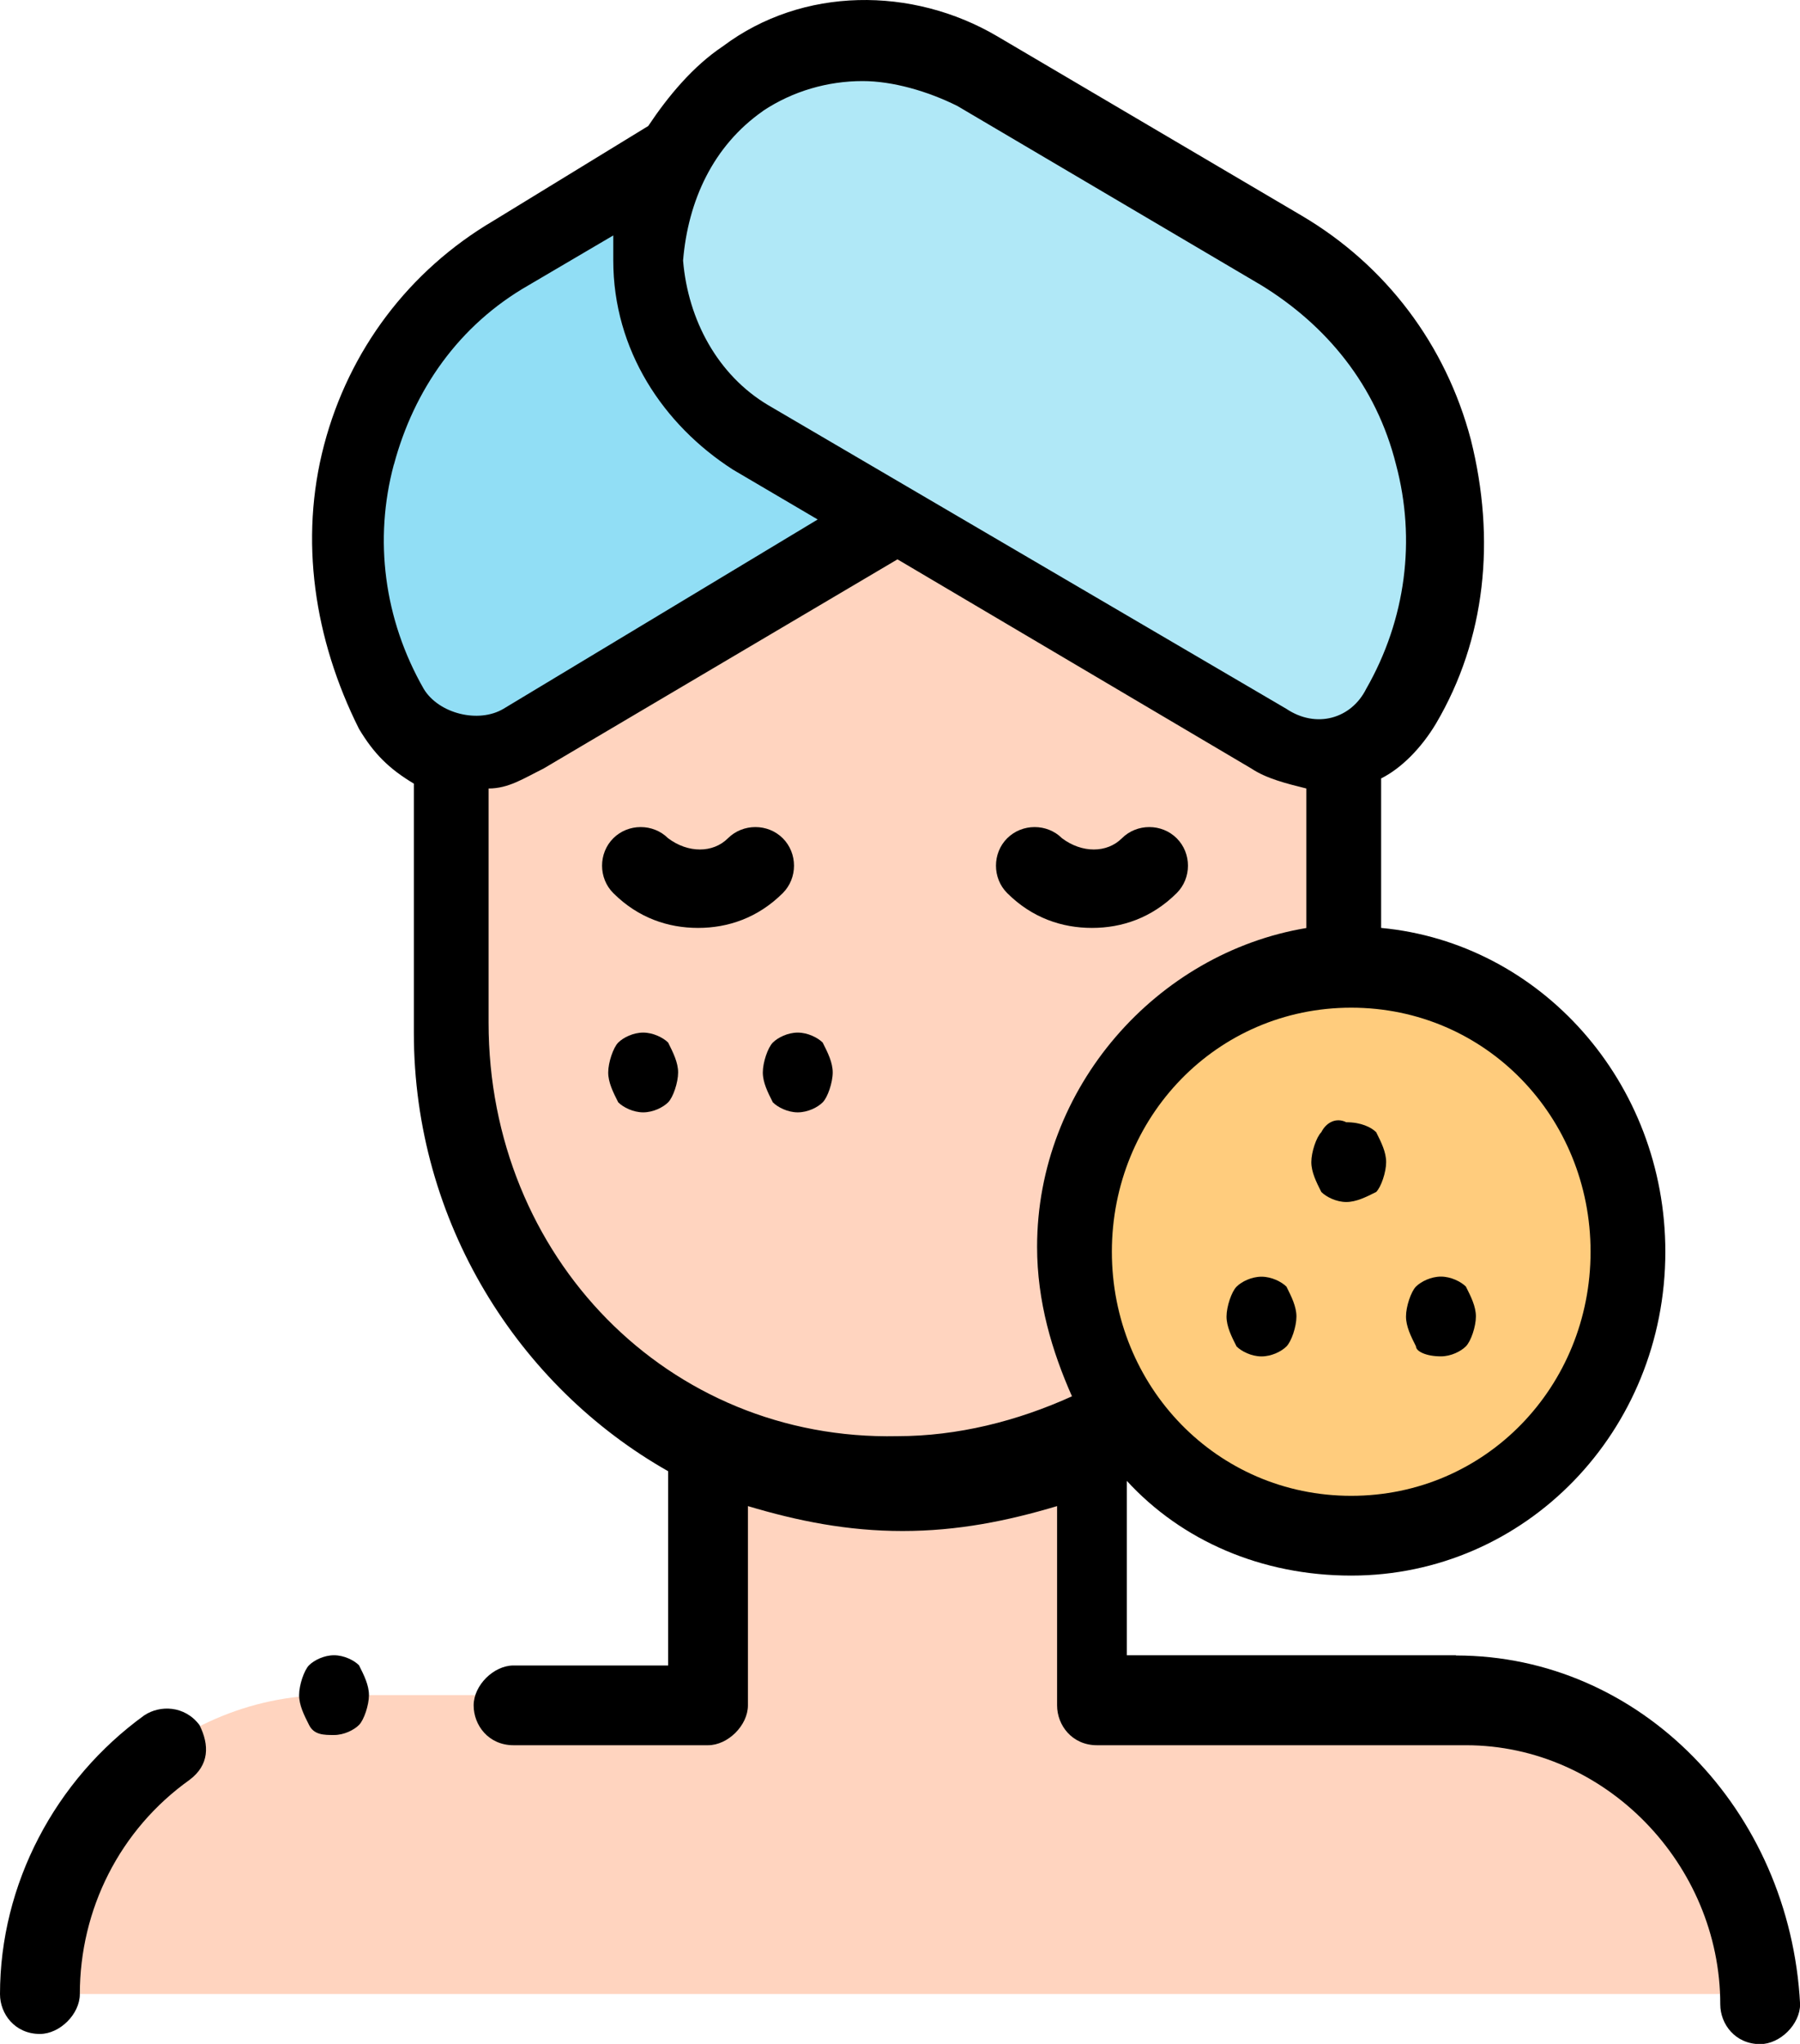 <svg xmlns="http://www.w3.org/2000/svg" fill="none" viewBox="0 0 37 42" height="42" width="37">
<g clip-path="url(#clip0_117_6359)">
<path fill="#FFD4BF" d="M35.974 40.975C35.974 37.596 33.31 34.833 29.927 34.833H22.342V29.612H14.348V34.833H6.764C3.485 34.833 0.717 37.596 0.717 40.975H35.974Z"></path>
<path fill="#FFD4BF" d="M27.57 14.77V21.014C27.57 26.235 23.47 30.431 18.345 30.431C13.219 30.431 9.12 26.235 9.12 21.014V14.77L18.345 10.675L27.57 14.77Z"></path>
<path fill="#FFCC7D" d="M27.775 19.887C30.953 19.887 33.515 22.549 33.515 25.722C33.515 28.896 30.953 31.558 27.775 31.558C24.598 31.558 22.035 28.896 22.035 25.722C22.035 22.549 24.598 19.887 27.775 19.887Z"></path>
<path fill="#91DEF5" d="M17.526 0.948L10.454 5.145C7.277 6.987 6.149 11.185 7.995 14.461C8.508 15.382 9.738 15.792 10.66 15.177L25.521 6.373L17.526 0.948Z"></path>
<path fill="#B0E8F7" d="M20.089 1.461L26.34 5.147C29.517 6.989 30.645 11.187 28.799 14.463C28.286 15.384 27.057 15.794 26.134 15.178L15.476 8.934C12.812 7.296 12.606 3.406 15.271 1.564C16.706 0.643 18.55 0.539 20.087 1.462L20.089 1.461Z"></path>
<path fill="black" d="M2.972 35.244C1.128 36.575 0 38.724 0 40.977C0 41.386 0.307 41.796 0.82 41.796C1.23 41.796 1.641 41.388 1.641 40.977C1.641 39.237 2.461 37.598 3.896 36.575C4.305 36.268 4.305 35.859 4.101 35.449C3.794 35.04 3.281 35.04 2.974 35.244"></path>
<path fill="black" d="M10.043 21.014V16.203C10.453 16.203 10.76 15.998 11.171 15.794L18.448 11.494L25.725 15.794C26.033 15.999 26.442 16.101 26.853 16.203V19.07C23.777 19.582 21.318 22.345 21.318 25.621C21.318 26.747 21.626 27.77 22.035 28.693C20.907 29.205 19.678 29.512 18.448 29.512C13.734 29.614 10.043 25.826 10.043 21.015M8.097 9.548C8.507 8.013 9.43 6.682 10.864 5.862L12.606 4.838V5.35C12.606 7.192 13.632 8.729 15.065 9.65L16.808 10.675L10.351 14.564C9.838 14.871 9.018 14.666 8.71 14.156C7.89 12.722 7.684 11.084 8.095 9.548M15.682 2.28C16.297 1.871 17.015 1.666 17.732 1.666C18.346 1.666 19.065 1.871 19.68 2.178L25.931 5.864C27.264 6.684 28.288 7.912 28.697 9.55C29.106 11.085 28.903 12.724 28.082 14.157C27.775 14.771 27.056 14.977 26.442 14.566L15.784 8.322C14.758 7.708 14.143 6.582 14.041 5.354C14.143 4.126 14.656 2.999 15.682 2.282M32.695 25.722C32.695 28.486 30.543 30.738 27.775 30.738C25.007 30.738 22.855 28.486 22.855 25.722C22.855 22.959 25.007 20.707 27.775 20.707C30.543 20.707 32.695 22.959 32.695 25.722ZM29.927 34.014H23.163V30.431C24.29 31.659 25.929 32.377 27.775 32.377C31.362 32.377 34.232 29.409 34.232 25.722C34.232 22.242 31.669 19.375 28.39 19.068V15.996C28.799 15.791 29.21 15.382 29.517 14.87C30.543 13.129 30.747 11.082 30.234 9.034C29.721 7.089 28.492 5.452 26.749 4.427L20.498 0.745C18.756 -0.28 16.5 -0.28 14.861 0.95C14.247 1.359 13.734 1.975 13.325 2.589L10.147 4.534C8.405 5.559 7.175 7.196 6.662 9.142C6.149 11.087 6.457 13.135 7.379 14.977C7.686 15.489 7.994 15.796 8.507 16.103V21.223C8.507 25.112 10.658 28.491 13.734 30.232V34.224H10.556C10.147 34.224 9.736 34.633 9.736 35.044C9.736 35.454 10.043 35.863 10.556 35.863H14.554C14.963 35.863 15.374 35.454 15.374 35.044V30.949C16.4 31.256 17.424 31.461 18.552 31.461C19.68 31.461 20.703 31.256 21.729 30.949V35.044C21.729 35.453 22.037 35.863 22.549 35.863H30.134C33.004 35.863 35.361 38.319 35.361 41.186C35.361 41.595 35.669 42.005 36.181 42.005C36.591 42.005 37.002 41.597 37.002 41.186C36.796 37.193 33.722 34.019 29.93 34.019"></path>
<path fill="black" d="M16.091 17.226C15.784 16.919 15.271 16.919 14.963 17.226C14.656 17.533 14.143 17.533 13.734 17.226C13.426 16.919 12.914 16.919 12.606 17.226C12.299 17.533 12.299 18.045 12.606 18.352C13.119 18.864 13.734 19.068 14.349 19.068C14.963 19.068 15.578 18.863 16.091 18.352C16.398 18.045 16.398 17.533 16.091 17.226Z"></path>
<path fill="black" d="M24.188 18.352C24.496 18.045 24.496 17.533 24.188 17.226C23.881 16.919 23.368 16.919 23.061 17.226C22.753 17.533 22.24 17.533 21.831 17.226C21.524 16.919 21.011 16.919 20.703 17.226C20.396 17.533 20.396 18.045 20.703 18.352C21.216 18.864 21.831 19.068 22.446 19.068C23.061 19.068 23.675 18.863 24.188 18.352Z"></path>
<path fill="black" d="M27.16 23.266C27.058 23.368 26.955 23.675 26.955 23.88C26.955 24.086 27.057 24.289 27.16 24.494C27.262 24.596 27.468 24.7 27.673 24.7C27.879 24.7 28.082 24.598 28.288 24.494C28.39 24.393 28.493 24.086 28.493 23.88C28.493 23.675 28.392 23.472 28.288 23.266C28.186 23.165 27.98 23.061 27.673 23.061C27.468 22.959 27.264 23.061 27.16 23.266Z"></path>
<path fill="black" d="M25.931 26.235C25.725 26.235 25.521 26.337 25.418 26.44C25.316 26.542 25.212 26.849 25.212 27.054C25.212 27.259 25.314 27.463 25.418 27.668C25.52 27.77 25.725 27.873 25.931 27.873C26.136 27.873 26.34 27.772 26.444 27.668C26.547 27.565 26.649 27.259 26.649 27.054C26.649 26.849 26.547 26.645 26.444 26.44C26.342 26.338 26.136 26.235 25.931 26.235Z"></path>
<path fill="black" d="M29.619 27.872C29.825 27.872 30.029 27.77 30.132 27.666C30.236 27.563 30.338 27.258 30.338 27.052C30.338 26.847 30.236 26.643 30.132 26.438C30.03 26.337 29.825 26.233 29.619 26.233C29.414 26.233 29.21 26.335 29.106 26.438C29.005 26.54 28.901 26.847 28.901 27.052C28.901 27.258 29.003 27.461 29.106 27.666C29.106 27.768 29.312 27.872 29.619 27.872Z"></path>
<path fill="black" d="M13.221 21.219C13.015 21.219 12.812 21.321 12.708 21.424C12.606 21.526 12.502 21.833 12.502 22.038C12.502 22.244 12.604 22.447 12.708 22.652C12.81 22.754 13.015 22.858 13.221 22.858C13.426 22.858 13.63 22.756 13.734 22.652C13.837 22.549 13.939 22.244 13.939 22.038C13.939 21.833 13.837 21.63 13.734 21.424C13.632 21.323 13.426 21.219 13.221 21.219Z"></path>
<path fill="black" d="M16.398 21.219C16.193 21.219 15.989 21.321 15.886 21.424C15.782 21.528 15.68 21.833 15.68 22.038C15.68 22.244 15.782 22.447 15.886 22.652C15.987 22.754 16.193 22.858 16.398 22.858C16.604 22.858 16.808 22.756 16.911 22.652C17.013 22.551 17.117 22.244 17.117 22.038C17.117 21.833 17.015 21.63 16.911 21.424C16.809 21.323 16.604 21.219 16.398 21.219Z"></path>
<path fill="black" d="M6.866 34.014C6.66 34.014 6.457 34.116 6.353 34.219C6.251 34.321 6.148 34.628 6.148 34.833C6.148 35.038 6.249 35.242 6.353 35.447C6.455 35.653 6.66 35.653 6.866 35.653C7.072 35.653 7.275 35.551 7.379 35.447C7.481 35.346 7.584 35.038 7.584 34.833C7.584 34.628 7.483 34.425 7.379 34.219C7.277 34.117 7.072 34.014 6.866 34.014Z"></path>
</g>
<defs>
<clipPath id="clip0_117_6359">
<rect fill="white" height="42" width="37"></rect>
</clipPath>
</defs>
</svg>
